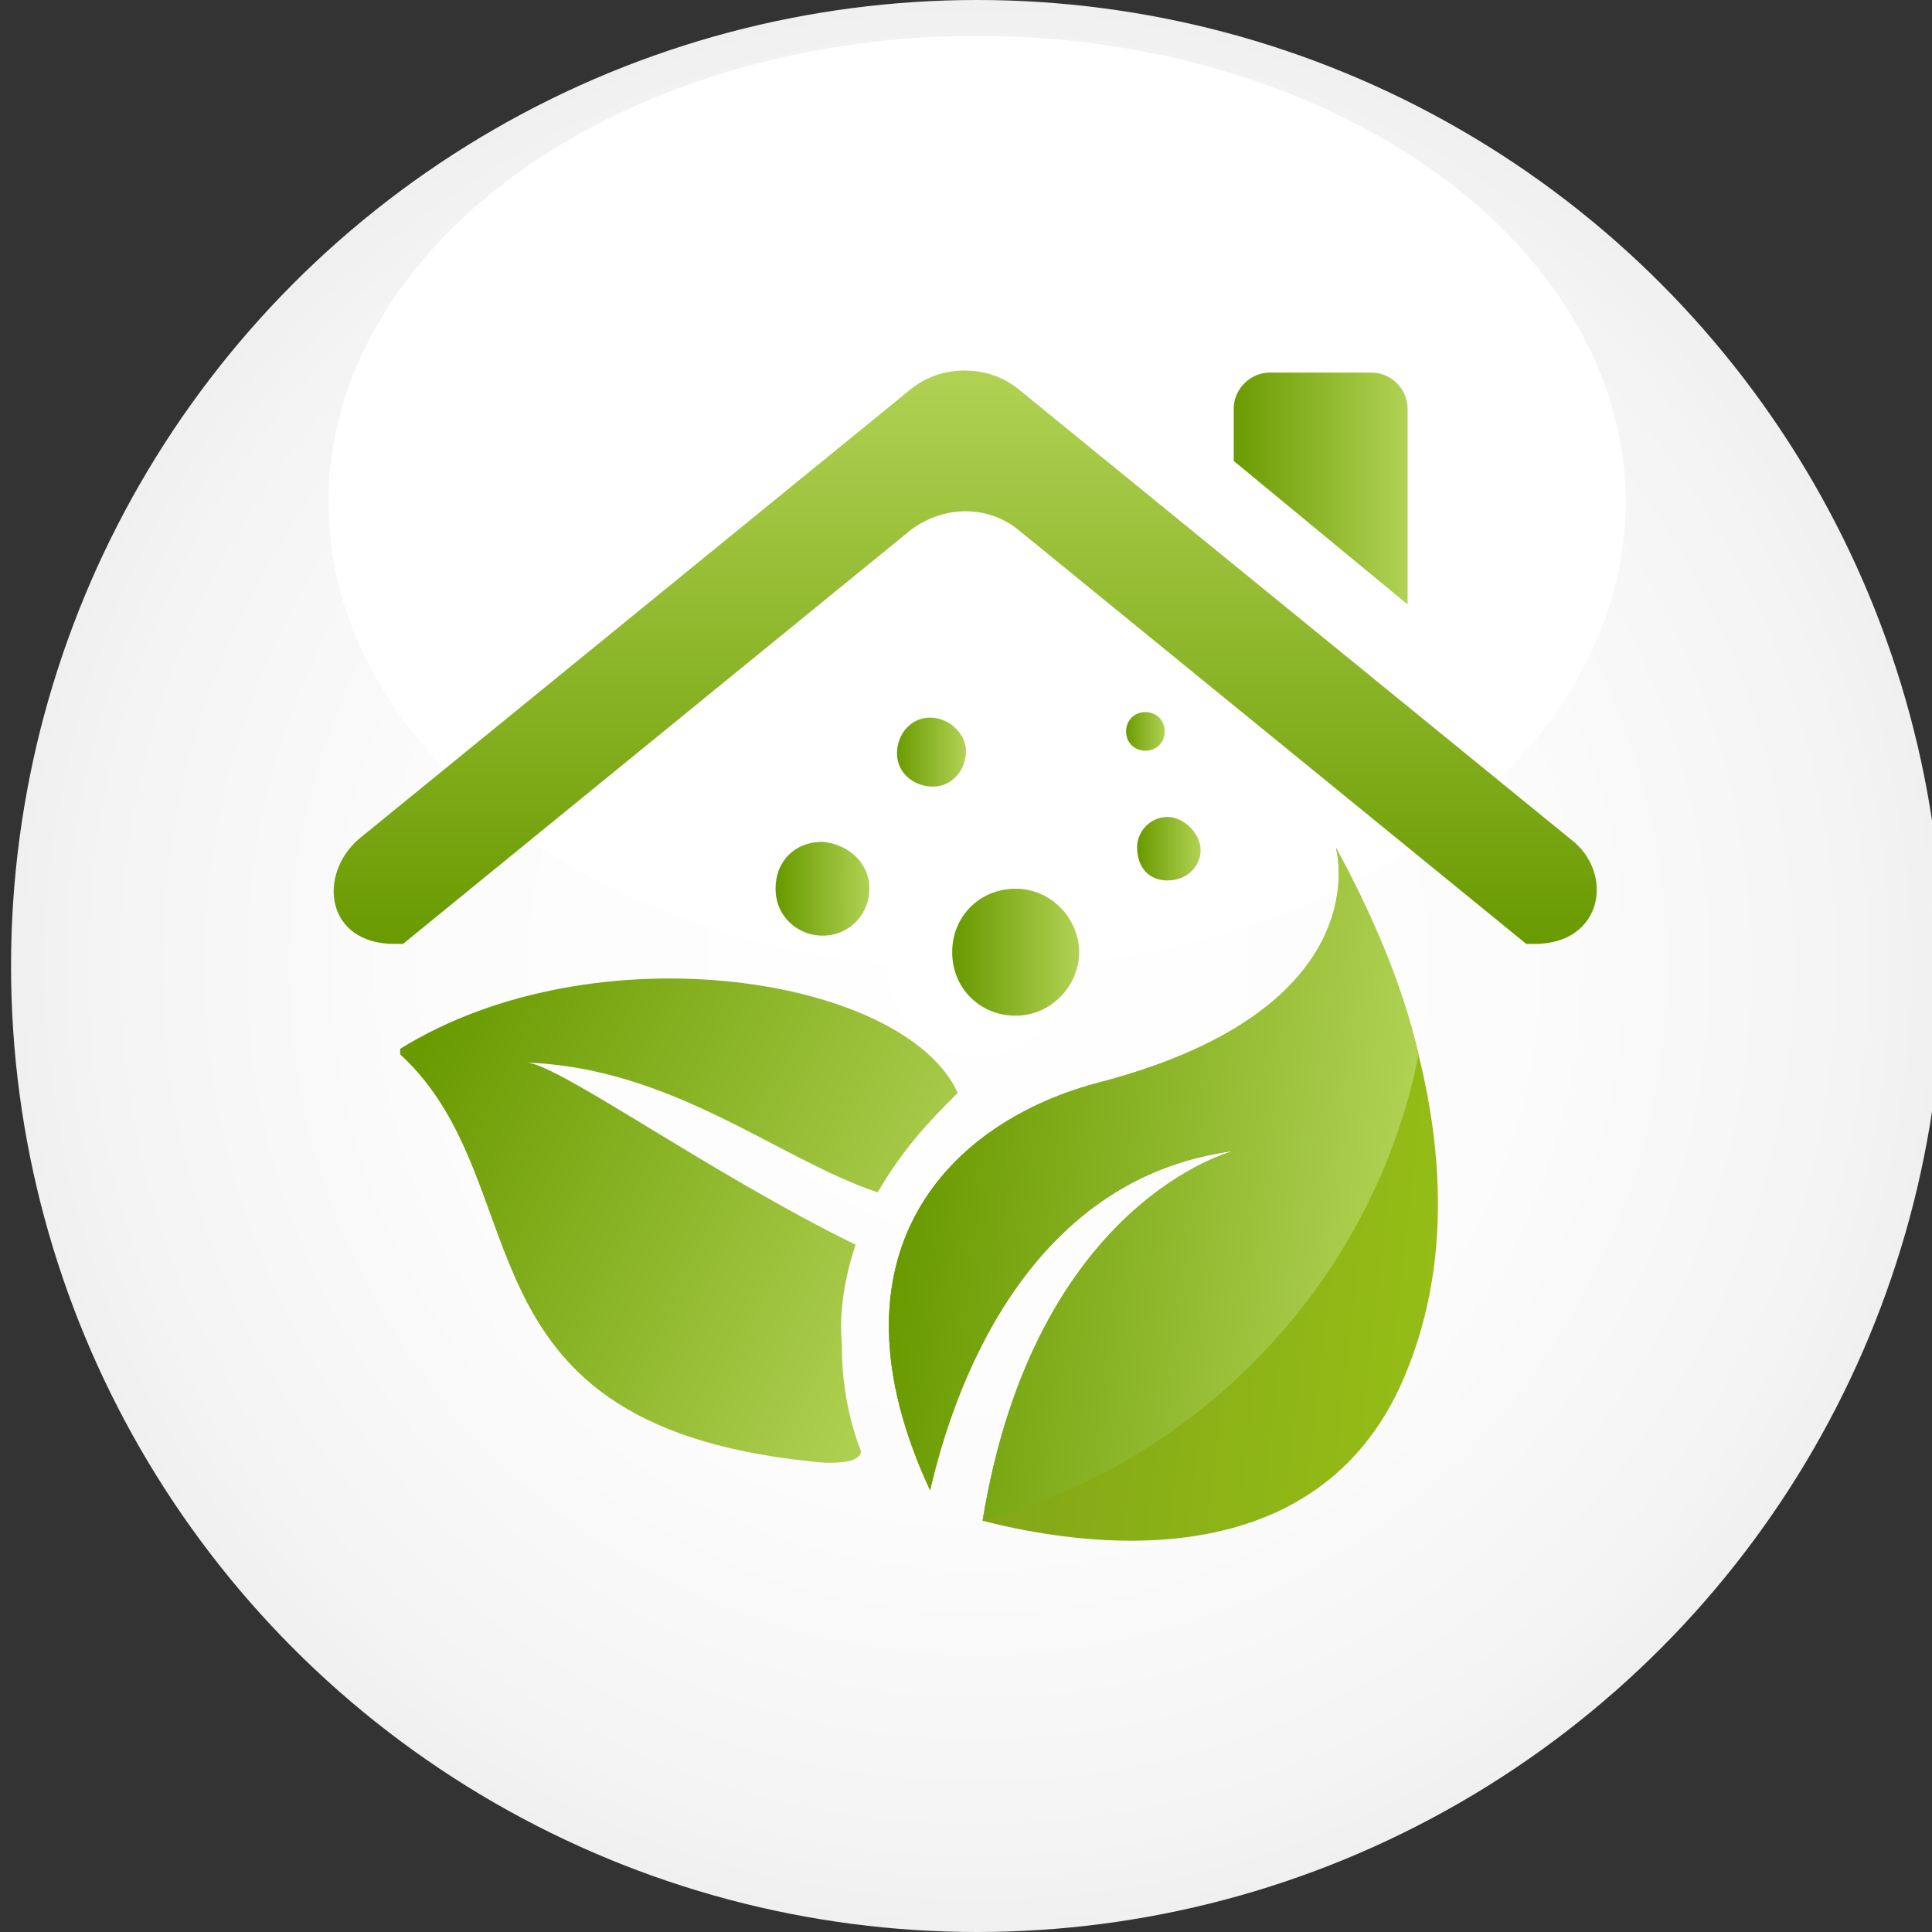 <?xml version="1.0" encoding="utf-8"?>
<!-- Generator: Adobe Illustrator 19.2.1, SVG Export Plug-In . SVG Version: 6.00 Build 0)  -->
<svg version="1.1" id="圖層_1" xmlns="http://www.w3.org/2000/svg" xmlns:xlink="http://www.w3.org/1999/xlink" x="0px" y="0px"
	 viewBox="0 0 70 70" style="enable-background:new 0 0 70 70;" xml:space="preserve">
<rect x="0" y="0" width="70" height="70" fill="#333333" stroke="none"/>
<style type="text/css">
	.st0{fill:url(#SVGID_1_);}
	.st1{fill:#FFFFFF;}
	.st2{fill:url(#SVGID_2_);}
	.st3{fill:url(#SVGID_3_);}
	.st4{fill:url(#SVGID_4_);}
	.st5{fill:url(#SVGID_5_);}
	.st6{fill:url(#SVGID_6_);}
	.st7{fill:url(#SVGID_7_);}
	.st8{fill:url(#SVGID_8_);}
	.st9{fill:url(#SVGID_9_);}
	.st10{fill:url(#SVGID_10_);}
	.st11{fill:url(#SVGID_11_);}
	.st12{fill:url(#SVGID_12_);}
</style>
<title>menu01</title>
<g>
	<g id="圖層_1_1_">
		
			<radialGradient id="SVGID_1_" cx="35.44" cy="36" r="35" gradientTransform="matrix(1 0 0 -1 0 71)" gradientUnits="userSpaceOnUse">
			<stop  offset="0" style="stop-color:#FFFFFF"/>
			<stop  offset="0.56" style="stop-color:#FCFCFC"/>
			<stop  offset="0.91" style="stop-color:#F4F4F4"/>
			<stop  offset="1" style="stop-color:#F0F0F0"/>
		</radialGradient>
		<circle class="st0" cx="35.4" cy="35" r="35"/>
		<ellipse class="st1" cx="35.4" cy="18.2" rx="23.5" ry="16.9"/>
		
			<radialGradient id="SVGID_2_" cx="2858.854" cy="26783.703" r="35.84" gradientTransform="matrix(0.77 0 0 -9.000000e-002 -1254.19 2345.685)" gradientUnits="userSpaceOnUse">
			<stop  offset="0" style="stop-color:#D7D8D9"/>
			<stop  offset="0.1" style="stop-color:#DCDDDE;stop-opacity:0.88"/>
			<stop  offset="0.43" style="stop-color:#EBEBEC;stop-opacity:0.51"/>
			<stop  offset="0.7" style="stop-color:#F6F6F6;stop-opacity:0.23"/>
			<stop  offset="0.9" style="stop-color:#FCFDFD;stop-opacity:6.000000e-002"/>
			<stop  offset="1" style="stop-color:#FFFFFF;stop-opacity:0"/>
		</radialGradient>
		<ellipse class="st2" cx="35" cy="57.8" rx="27.5" ry="3.1"/>
		
			<linearGradient id="SVGID_3_" gradientUnits="userSpaceOnUse" x1="948.07" y1="51.795" x2="954.5" y2="51.795" gradientTransform="matrix(1 0 0 -1 -903.5 69.5)">
			<stop  offset="0" style="stop-color:#699A00"/>
			<stop  offset="1" style="stop-color:#B1D254"/>
		</linearGradient>
		<path class="st3" d="M51,21.9v-7.1c0-0.7-0.6-1.3-1.3-1.3h-3.7c-0.7,0-1.3,0.6-1.3,1.3v1.9L51,21.9L51,21.9L51,21.9z"/>
		
			<linearGradient id="SVGID_4_" gradientUnits="userSpaceOnUse" x1="938.5" y1="35.32" x2="938.5" y2="56.162" gradientTransform="matrix(1 0 0 -1 -903.5 69.5)">
			<stop  offset="0" style="stop-color:#699A00"/>
			<stop  offset="1" style="stop-color:#B1D254"/>
		</linearGradient>
		<path class="st4" d="M36.9,19.2l18.4,15h0.3c2.5,0,2.9-2.6,1.3-3.8l-20-16.3c-1.1-0.9-2.8-0.9-3.9,0l-20,16.3
			c-1.5,1.3-1.2,3.8,1.3,3.8h0.3l18.4-15C34.2,18.3,35.8,18.3,36.9,19.2z"/>
		
			<linearGradient id="SVGID_5_" gradientUnits="userSpaceOnUse" x1="935.94" y1="42.23" x2="938.47" y2="42.23" gradientTransform="matrix(1 0 0 -1 -903.5 69.5)">
			<stop  offset="0" style="stop-color:#699A00"/>
			<stop  offset="1" style="stop-color:#B1D254"/>
		</linearGradient>
		<path class="st5" d="M35,27.2c0,0.7-0.5,1.3-1.2,1.3c-0.7,0-1.3-0.5-1.3-1.2c0-0.7,0.5-1.3,1.2-1.3c0,0,0,0,0,0
			C34.4,26,35,26.6,35,27.2C35,27.3,35,27.3,35,27.2L35,27.2L35,27.2z"/>
		
			<linearGradient id="SVGID_6_" gradientUnits="userSpaceOnUse" x1="944.71" y1="38.68" x2="947" y2="38.68" gradientTransform="matrix(1 0 0 -1 -903.5 69.5)">
			<stop  offset="0" style="stop-color:#699A00"/>
			<stop  offset="1" style="stop-color:#B1D254"/>
		</linearGradient>
		<path class="st6" d="M43.5,30.8c0,0.6-0.5,1.1-1.2,1.1s-1.1-0.5-1.1-1.2c0-0.6,0.5-1.1,1.1-1.1S43.5,30.2,43.5,30.8
			C43.5,30.8,43.5,30.8,43.5,30.8L43.5,30.8z"/>
		
			<linearGradient id="SVGID_7_" gradientUnits="userSpaceOnUse" x1="938.08" y1="34.99" x2="942.61" y2="34.99" gradientTransform="matrix(1 0 0 -1 -903.5 69.5)">
			<stop  offset="0" style="stop-color:#699A00"/>
			<stop  offset="1" style="stop-color:#B1D254"/>
		</linearGradient>
		<path class="st7" d="M39.1,34.5c0,1.2-1,2.3-2.3,2.3s-2.3-1-2.3-2.3s1-2.3,2.3-2.3S39.1,33.3,39.1,34.5
			C39.1,34.5,39.1,34.5,39.1,34.5L39.1,34.5z"/>
		
			<linearGradient id="SVGID_8_" gradientUnits="userSpaceOnUse" x1="944.26" y1="42.99" x2="945.71" y2="42.99" gradientTransform="matrix(1 0 0 -1 -903.5 69.5)">
			<stop  offset="0" style="stop-color:#699A00"/>
			<stop  offset="1" style="stop-color:#B1D254"/>
		</linearGradient>
		<path class="st8" d="M42.2,26.5c0,0.4-0.3,0.7-0.7,0.7c-0.4,0-0.7-0.3-0.7-0.7c0-0.4,0.3-0.7,0.7-0.7l0,0
			C41.9,25.8,42.2,26.1,42.2,26.5L42.2,26.5z"/>
		
			<linearGradient id="SVGID_9_" gradientUnits="userSpaceOnUse" x1="931.68" y1="37.26" x2="935.01" y2="37.26" gradientTransform="matrix(1 0 0 -1 -903.5 69.5)">
			<stop  offset="0" style="stop-color:#699A00"/>
			<stop  offset="1" style="stop-color:#B1D254"/>
		</linearGradient>
		<path class="st9" d="M31.5,32.2c0,0.9-0.7,1.7-1.7,1.7c-0.9,0-1.7-0.7-1.7-1.7s0.7-1.7,1.7-1.7l0,0C30.8,30.6,31.5,31.3,31.5,32.2
			L31.5,32.2z"/>
		
			<linearGradient id="SVGID_10_" gradientUnits="userSpaceOnUse" x1="922.041" y1="280.203" x2="941.521" y2="280.203" gradientTransform="matrix(0.994 0.111 0.111 -0.994 -914.704 218.043)">
			<stop  offset="0" style="stop-color:#729218"/>
			<stop  offset="0.12" style="stop-color:#80A418"/>
			<stop  offset="1" style="stop-color:#95BD16"/>
		</linearGradient>
		<path class="st10" d="M48.4,30.7c0,0,1.7,5.8-8.5,8.5c-5.5,1.4-10.2,6.2-6.2,14.8c0.8-3.5,3.4-11.3,11-12.3c0,0-7.2,1.8-9.1,13.4
			c3.5,0.9,11.8,2.2,15.1-4.8C54.9,41.2,48.3,30.7,48.4,30.7L48.4,30.7L48.4,30.7z"/>
		
			<linearGradient id="SVGID_11_" gradientUnits="userSpaceOnUse" x1="922.056" y1="280.348" x2="940.156" y2="280.348" gradientTransform="matrix(0.994 0.111 0.111 -0.994 -914.704 218.043)">
			<stop  offset="0" style="stop-color:#699A00"/>
			<stop  offset="1" style="stop-color:#B1D254"/>
		</linearGradient>
		<path class="st11" d="M35.6,55.1c8-2.2,14.2-8.8,15.8-16.9c-0.6-2.6-1.7-5.1-3-7.5c0,0,1.7,5.8-8.5,8.5
			c-5.5,1.4-10.2,6.2-6.2,14.8c0.8-3.5,3.4-11.3,11-12.3C44.7,41.7,37.5,43.5,35.6,55.1L35.6,55.1L35.6,55.1z"/>
		
			<linearGradient id="SVGID_12_" gradientUnits="userSpaceOnUse" x1="125.645" y1="845.108" x2="146.965" y2="845.108" gradientTransform="matrix(0.9 0.43 0.43 -0.9 -461.375 744.78)">
			<stop  offset="0" style="stop-color:#699A00"/>
			<stop  offset="1" style="stop-color:#B1D254"/>
		</linearGradient>
		<path class="st12" d="M30.5,48.7c-0.1-1.2,0.1-2.4,0.5-3.6c-5.3-2.6-10.7-6.5-11.9-6.6l0,0c5.3,0.2,9.1,3.5,12.7,4.7
			c0.7-1.2,1.5-2.2,2.5-3.2l0.4-0.4c-1.9-4.2-13.1-6-20.2-1.6c0,0.1,0,0.1,0,0.2c5.2,4.8,1.6,13.6,15.4,14.8c0.5,0,1.2,0,1.3-0.4
			C30.7,51.3,30.5,50,30.5,48.7z"/>
	</g>
</g>
</svg>
